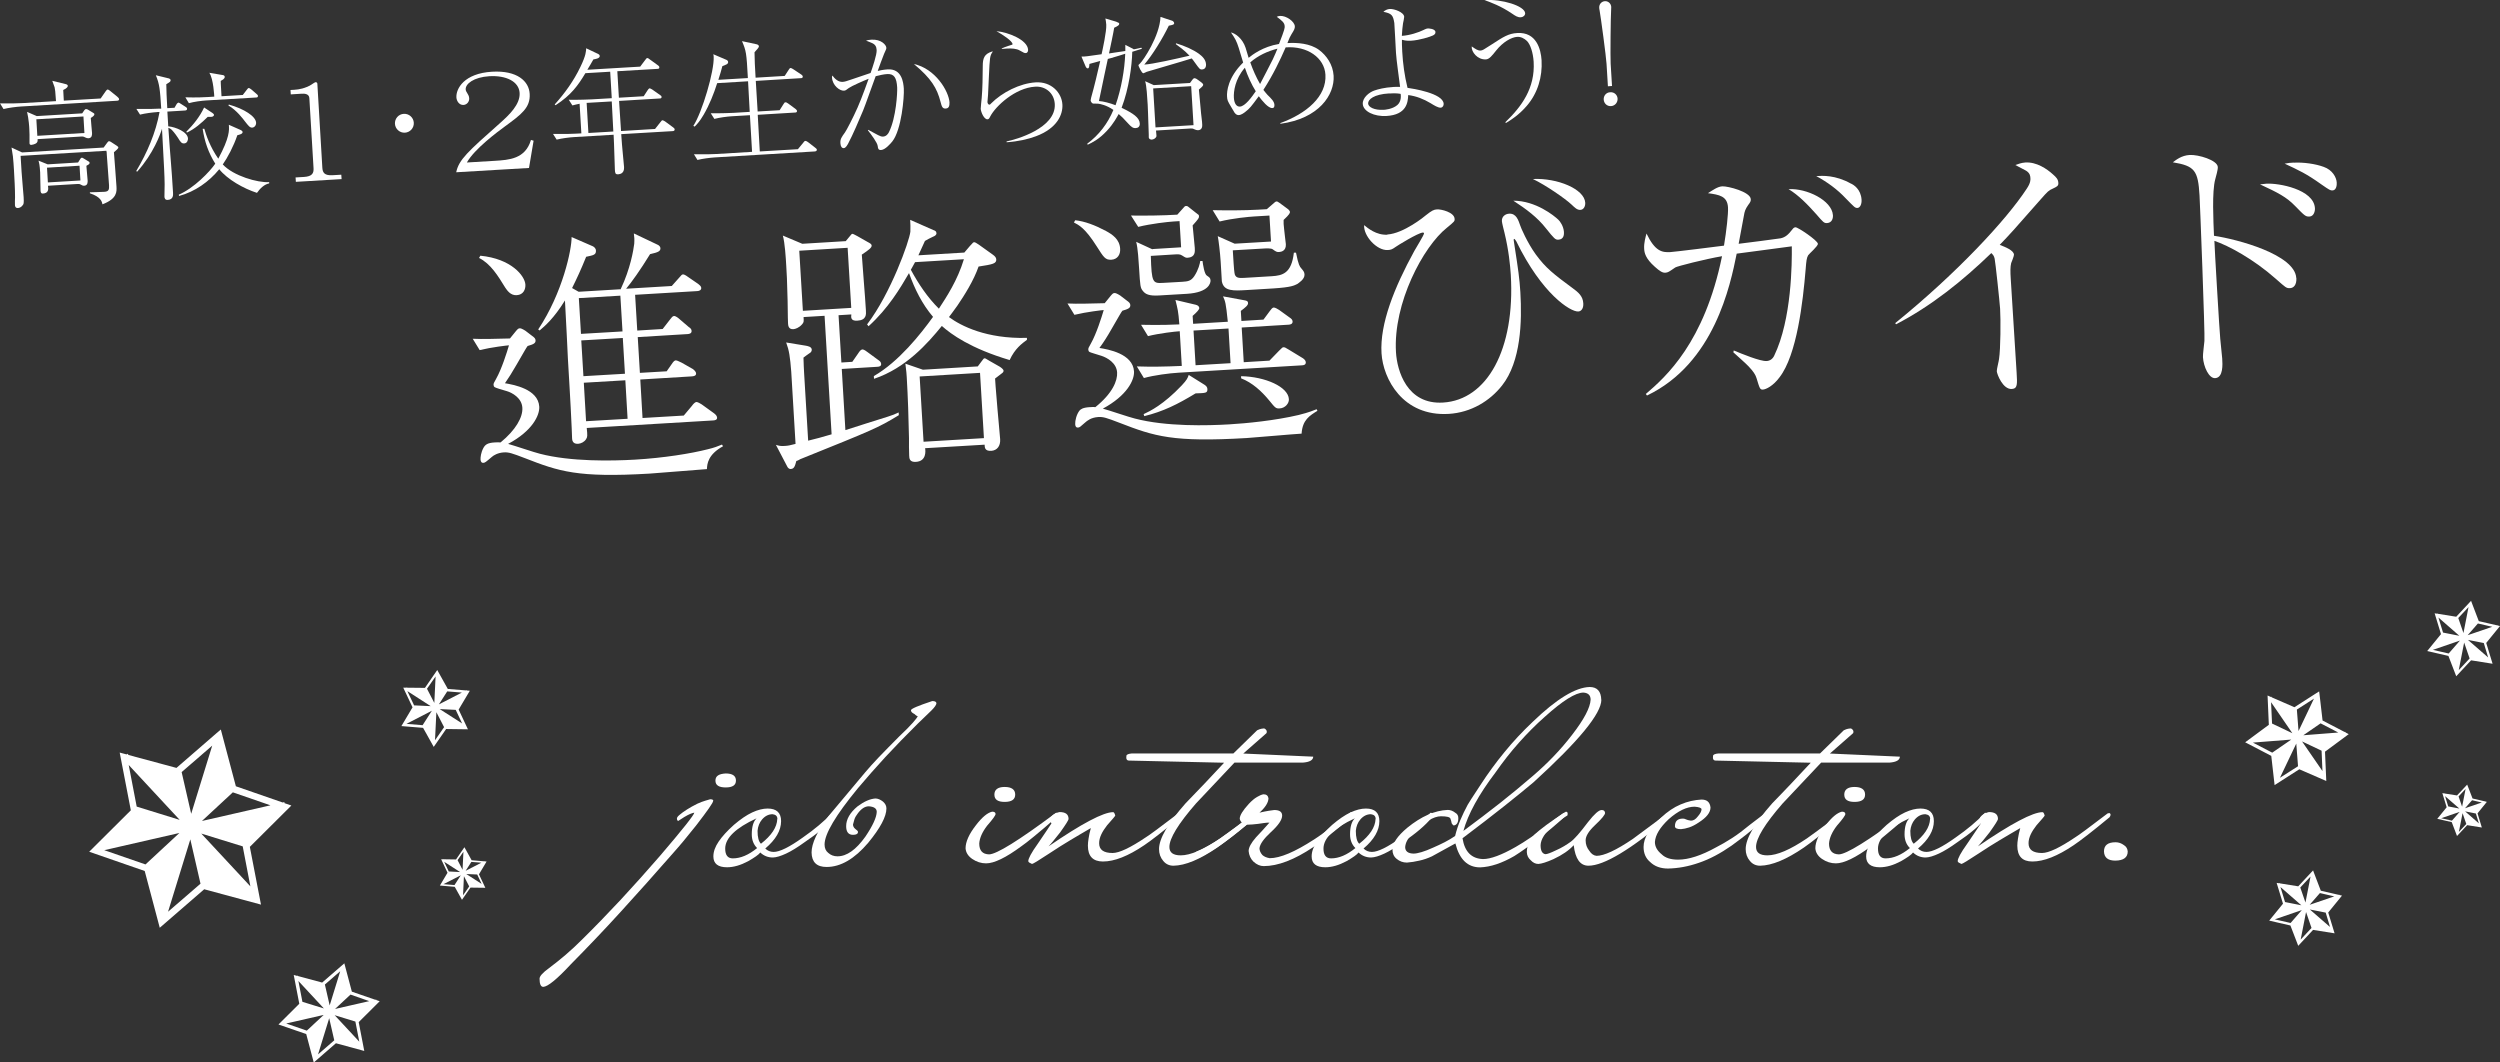 <?xml version="1.0" encoding="UTF-8"?>
<svg id="_レイヤー_2" data-name="レイヤー 2" xmlns="http://www.w3.org/2000/svg" viewBox="0 0 255.86 108.73">
  <rect x="0" y="0" width="255.86" height="108.73" fill="#333333" stroke="none"/>
  <defs>
    <style>
      .cls-1 {
        fill: #fff;
      }
    </style>
  </defs>
  <g id="_文字" data-name="文字">
    <g>
      <path class="cls-1" d="M49.79,88.17l-.19-.02v-.02s-.05.02-.05.02l-1.28-.11-.66-1.19h0s0,0,0,0l-.08-.14-.09.13h0s0,0,0,0l-.77,1.12-1.28-.02-.04-.02v.02s-.2,0-.2,0l.65,1.38-.78,1.31,1.52.13.74,1.33.87-1.25,1.52.02-.65-1.38.78-1.31ZM46.52,90.58l-1.13-.09,1.77-.91-.65,1.01ZM47.48,89.67l.54,1.05-.63.91.09-1.96ZM47.65,89.13l.59-.92,1.03.08-1.61.83ZM47.34,89.02l-.51-.99.6-.86-.09,1.85ZM45.46,88.2l1.63,1.05-1.16-.06-.47-.99ZM49.29,90.46l-1.57-1.01,1.12.05.45.96Z"/>
      <path class="cls-1" d="M48.05,70.69l-.27-.02-.02-.04-.06.03-1.87-.15-.97-1.74h0s0,0,0,0l-.11-.2-.13.19h0s0,0,0,0l-1.13,1.64-1.88-.02-.05-.03-.02.03h-.27s.95,2.01.95,2.01l-1.14,1.92,2.22.18,1.09,1.95,1.27-1.83,2.23.03-.95-2.02,1.14-1.92ZM43.25,74.22l-1.65-.14,2.6-1.34-.95,1.48ZM44.66,72.89l.79,1.53-.93,1.34.14-2.87ZM44.91,72.1l.86-1.34,1.5.12-2.37,1.22ZM44.45,71.94l-.75-1.45.88-1.26-.13,2.71ZM41.69,70.73l2.39,1.54-1.7-.08-.69-1.46ZM47.31,74.05l-2.31-1.48,1.64.08.66,1.4Z"/>
      <g>
        <path class="cls-1" d="M240.37,75.13l-.33-.17v-.05s-.09,0-.09,0l-2.25-1.17-.31-2.67h0s0,0,0,0l-.04-.31-.27.17h0s0,0,0,0l-2.26,1.45-2.32-1.01-.05-.07-.04.03-.34-.15.13,3-2.42,1.79,2.67,1.39.34,2.99,2.53-1.62,2.76,1.2-.13-3,2.42-1.79ZM232.55,77.03l-1.98-1.03,3.93-.31-1.95,1.34ZM235.01,76.1l.18,2.32-1.85,1.18,1.67-3.5ZM235.73,75.25l1.77-1.22,1.81.94-3.58.28ZM235.24,74.81l-.17-2.19,1.75-1.12-1.57,3.3ZM232.44,71.88l2.17,3.16-2.08-.99-.1-2.17ZM237.7,78.93l-2.1-3.05,2,.95.09,2.09Z"/>
        <path class="cls-1" d="M239.69,91.66l-.27-.06v-.04s-.07.02-.07.02l-1.83-.42-.71-1.86h0s0,0,0,0l-.08-.22-.16.17h0s0,0,0,0l-1.36,1.46-1.86-.3-.05-.04-.03.03-.27-.04.65,2.13-1.41,1.73,2.17.5.8,2.08,1.52-1.63,2.2.35-.65-2.13,1.41-1.73ZM234.42,94.46l-1.61-.37,2.77-.95-1.15,1.32ZM236.01,93.34l.56,1.63-1.11,1.19.55-2.82ZM236.38,92.6l1.05-1.2,1.47.34-2.52.86ZM235.95,92.37l-.53-1.54,1.05-1.12-.52,2.66ZM233.39,90.78l2.14,1.87-1.67-.33-.47-1.54ZM238.47,94.88l-2.07-1.8,1.62.32.45,1.49Z"/>
        <g>
          <path class="cls-1" d="M29.82,82.44l-.7-.24-.02-.11-.17.04-4.79-1.66-1.38-5.2h0s0,0,0,0l-.16-.61-.48.41h0s0,0,0,0l-4.06,3.52-4.9-1.32-.12-.13-.08.07-.71-.19,1.14,5.91-4.26,4.24,5.68,1.97,1.54,5.81,4.55-3.94,5.81,1.57-1.14-5.91,4.26-4.24ZM14.89,88.47l-4.22-1.46,7.69-1.76-3.47,3.22ZM19.48,85.91l1.04,4.53-3.32,2.87,2.28-7.41ZM20.67,84.02l3.16-2.93,3.85,1.33-7,1.6ZM19.57,83.3l-.98-4.28,3.13-2.71-2.16,7ZM13.17,78.29l5.22,5.62-4.4-1.36-.82-4.27ZM25.64,90.73l-5.04-5.42,4.24,1.31.79,4.12Z"/>
          <path class="cls-1" d="M38.86,102.47l-.35-.12v-.05s-.1.02-.1.02l-2.4-.83-.69-2.6h0s0,0,0,0l-.08-.3-.24.21h0s0,0,0,0l-2.03,1.76-2.45-.66-.06-.06-.04.04-.36-.1.57,2.95-2.13,2.12,2.84.98.77,2.91,2.27-1.97,2.9.79-.57-2.95,2.13-2.12ZM31.4,105.48l-2.11-.73,3.84-.88-1.73,1.61ZM33.69,104.2l.52,2.27-1.66,1.44,1.14-3.7ZM34.29,103.26l1.58-1.47,1.92.67-3.5.8ZM33.74,102.9l-.49-2.14,1.57-1.36-1.08,3.5ZM30.54,100.4l2.61,2.81-2.2-.68-.41-2.13ZM36.77,106.61l-2.52-2.71,2.12.65.4,2.06Z"/>
          <path class="cls-1" d="M254.53,82.07l-.18-.04v-.03s-.05.01-.05.01l-1.25-.29-.49-1.27h0s0,0,0,0l-.06-.15-.11.12h0s0,0,0,0l-.93.99-1.27-.2-.03-.03-.02.02-.18-.03.44,1.45-.96,1.18,1.48.34.54,1.42,1.04-1.11,1.5.24-.44-1.45.96-1.18ZM250.94,83.99l-1.1-.25,1.89-.65-.79.9ZM252.03,83.22l.38,1.11-.76.81.38-1.92ZM252.28,82.72l.72-.82,1,.23-1.72.59ZM251.98,82.56l-.36-1.05.72-.77-.36,1.82ZM250.24,81.48l1.46,1.27-1.14-.22-.32-1.05ZM253.7,84.27l-1.41-1.23,1.1.22.31,1.01Z"/>
          <path class="cls-1" d="M255.86,64.07l-.27-.06v-.04s-.07.02-.07.02l-1.83-.42-.71-1.86h0s0,0,0,0l-.08-.22-.16.17h0s0,0,0,0l-1.36,1.46-1.86-.3-.05-.04-.03.03-.27-.04.65,2.13-1.41,1.73,2.17.5.8,2.08,1.52-1.63,2.2.35-.65-2.13,1.41-1.73ZM250.6,66.88l-1.61-.37,2.77-.95-1.15,1.32ZM252.19,65.76l.56,1.63-1.11,1.19.55-2.82ZM252.55,65.01l1.05-1.2,1.47.34-2.52.86ZM252.12,64.79l-.53-1.54,1.05-1.12-.52,2.66ZM249.56,63.2l2.14,1.87-1.67-.33-.47-1.54ZM254.65,67.29l-2.07-1.8,1.62.32.45,1.49Z"/>
          <g>
            <path class="cls-1" d="M74,45.67c-1.55.85-1.63,1.81-1.65,2.34-.92.06-5.02.41-5.86.46-7.38.44-9.3-.23-12.74-1.57-1.38-.53-1.69-.63-2.2-.6-.61.04-1.05.31-1.21.46-.64.54-.69.6-.89.61-.22.01-.27-.24-.27-.35-.01-.22.04-.7.29-1.17.18-.32.39-.53,1.17-.57.22-.01.39-.02.59,0,1.55-1.27,2.29-2.58,2.23-3.55-.06-1.01-1.05-1.54-1.59-1.7-.43-.11-1.17-.35-1.23-.4-.09-.05-.12-.13-.13-.24,0-.14.02-.2.27-.63.56-.99,1.1-2.7,1.31-3.42-.17.01-1.76.19-3,.49l-.71-1.16c1.12.05,2.1.01,3.81-.03l.6-.74c.18-.21.26-.3.4-.3.22-.01.55.25.58.25l.68.52c.26.18.35.29.36.46.02.31-.23.41-.81.58-.18.24-.26.41-1.12,1.89-.43.76-.84,1.4-1.2,1.92.85.15,3.4.58,3.51,2.4.05.87-.69,2.48-3.19,3.81.54.14,2.77.9,3.26,1.01,3.16.82,7.36.74,9.74.6,2.91-.17,5.71-.62,7.43-1.06.64-.15,1.05-.31,1.46-.48l.12.19ZM49.16,26.17c3.19.31,4.56,2.08,4.61,2.95.03.48-.19,1.05-.89,1.09-.64.04-.98-.5-1.17-.77-.75-1.22-1.49-2.44-2.68-3.04l.13-.23ZM63.53,29.58c1-2.11,1.3-4,1.38-4.63.03-.42.01-.73-.04-1.06l2.42,1.15c.17.07.29.21.3.35.02.31-.2.43-1.06.62-1,1.63-1.88,2.86-2.45,3.54l4.67-.28.74-.83c.26-.3.29-.35.43-.36.14,0,.49.25.52.28l1.02.7c.12.11.29.21.31.4.01.25-.23.32-.4.33l-6.37.38.22,3.66,2.6-.16.73-.94c.18-.24.29-.38.43-.39.17-.01.46.22.52.28l.98.84c.2.13.29.23.3.4.02.25-.21.32-.4.33l-5.11.31.22,3.66,2.74-.16.49-.7c.21-.32.31-.41.45-.42.14,0,.49.2.6.24l1.16.66c.09.08.29.23.31.43.01.25-.21.29-.43.31l-5.28.32.23,3.94,4.22-.25.84-1c.1-.15.31-.38.45-.39.14,0,.43.17.55.25l1.26.91c.12.1.29.23.31.43.02.25-.23.29-.4.3l-12.94.77c.08.81.08.92-.07,1.15-.18.29-.53.45-.81.47-.59.04-.61-.41-.62-.55-.01-.17-.03-.92-.04-1.06-.06-1.4-.14-2.82-.22-4.22-.17-2.77-.18-3.07-.29-5.4l-.18-3.44c-1.15,1.86-2.06,2.62-2.59,3.07l-.15-.1c2.52-3.77,3.44-8.23,3.42-9.46l2.16.94c.12.05.32.21.33.43.03.45-.25.49-1,.65-.56,1.38-.94,2.19-1.44,3.2l.67.38,4.33-.26ZM59.24,30.51l.22,3.66,4.25-.25-.22-3.66-4.25.25ZM59.49,34.84l.22,3.66,4.25-.25-.22-3.66-4.25.25ZM64,38.92l-4.25.25.23,3.94,4.25-.25-.23-3.94Z"/>
            <path class="cls-1" d="M86.54,24.7l.34-.41c.26-.3.26-.35.37-.36.06,0,.37.17.52.25l1.02.58c.29.15.41.23.42.37.01.22-.28.44-1.01.93.1,1.59.33,4.1.42,5.7.03.42.06,1.01-.89,1.06-.67.04-.64-.35-.6-.64l-1.31.08.29,4.84,1.12-.07.59-.85c.15-.23.28-.41.45-.42.14,0,.43.2.52.28l1.09.8c.15.1.29.21.3.4.02.25-.21.29-.4.3l-3.63.22.37,6.26c.69-.24,3.74-1.18,4.35-1.38.52-.17.71-.24,1.1-.43l.02.28c-2.14,1.31-2.66,1.51-10.08,4.5-.03.03-.35.19-.41.19-.14.51-.21.8-.57.82-.2.01-.32-.15-.38-.29l-1.14-2.18c.31.09.46.14.9.11.36-.02.53-.06,1.11-.21l-.44-7.38c-.12-1.54-.22-2.2-.52-3l2.01.33c.2.04.6.1.61.41,0,.17-.09.29-.26.38-.32.22-.35.25-.59.43.02.73.04,1.12.07,1.65l.41,6.85c.64-.15,1.57-.4,2.4-.65l-.72-12.13-2.15.13c.03.48.03.53-.15.74-.31.36-.7.49-.9.5-.5.03-.53-.39-.54-.61-.03-.45-.03-2.44-.06-2.86-.02-1.32-.08-2.32-.12-2.99-.05-.89-.14-2.35-.35-3.12l1.99.84,4.44-.27ZM81.8,25.66l.37,6.15,4.95-.3-.37-6.15-4.95.3ZM99.32,25.12c.26-.3.29-.33.4-.33.08,0,.23.1.46.25l1.41,1.01c.26.18.35.32.37.48.03.45-.33.52-1.81.75-.48,1.4-1.45,2.95-2.17,4-.41.59-.65.88-.86,1.17,1.23.91,3.84,2.24,7.98,2.13v.2c-.5.37-1.23.89-1.77,2.07-4-1.19-5.99-2.64-6.94-3.49-1.44,1.77-3.67,4.31-6.94,5.41l-.02-.28c2.55-1.47,4.77-4.27,6.06-6.06-1.12-1.31-1.88-2.86-2.46-4.48-.92,1.57-2.09,3.57-4.14,5.44l-.15-.19c2.42-3.17,4.32-8.5,4.43-9.49.02-.2,0-1.04-.02-1.21l2.36,1.04c.2.07.31.12.33.32.01.22-.23.32-.34.36q-.55.26-.84.44c-.4.87-.5,1.1-.67,1.47l4.7-.28.63-.74ZM94.42,37.84l5.65-.34.42-.56c.18-.24.18-.26.29-.27.08,0,.12.05.52.28l1.02.58c.2.13.38.29.39.4.01.17-.15.26-.23.32-.24.18-.48.37-.64.49.02.39.04.67.25,3.18.03.45.24,2.54.27,3.04.04.67-.3,1.14-.91,1.18-.67.04-.67-.35-.68-.63l-6.09.36c.05.31.14,1.34-.95,1.4-.64.04-.67-.35-.68-.63-.03-.5-.02-1.29-.02-1.79-.04-2.07-.11-4.17-.23-6.24-.02-.36-.03-.48-.14-1.39l1.8.62ZM93.65,26.83c-.08.12-.35.67-.43.78.76,1.41,1.71,2.84,2.87,3.98.8-1.23,1.9-2.89,2.56-5.06l-5,.3ZM100.3,38.16l-6.18.37.4,6.68,6.18-.37-.4-6.68Z"/>
            <path class="cls-1" d="M134.84,42.04c-.81.5-1.54.93-1.63,2.34-.89.05-4.83.4-5.61.45-7.55.45-9.44-.17-13-1.55-1.38-.53-1.69-.63-2.2-.6-.75.05-1.13.38-1.34.56-.51.45-.56.51-.75.52-.17.01-.26-.12-.27-.35-.02-.36.14-1.02.45-1.4.11-.12.32-.3,1.02-.34.22-.01.42-.03.59,0,1.77-1.42,2.28-2.72,2.23-3.55-.06-.98-1.02-1.51-1.59-1.7-.43-.14-1.17-.35-1.23-.4-.09-.05-.12-.13-.13-.24,0-.14.02-.2.27-.63.56-.99,1.1-2.7,1.31-3.42-.17.01-1.76.19-3,.49l-.71-1.16c1.12.05,2.1.01,3.81-.03l.6-.74c.18-.21.26-.3.4-.3.22-.01.55.25.58.25l.68.52c.26.18.35.29.36.46.02.31-.23.41-.81.58-.18.24-.26.41-1.12,1.89-.43.76-.84,1.4-1.23,1.92.88.14,3.43.58,3.54,2.4.05.89-.72,2.48-3.19,3.81.54.14,2.77.9,3.26,1.01,3.22.85,7.5.73,9.68.6,1.73-.1,4.69-.39,7.1-.96.39-.11.94-.22,1.84-.59l.09.19ZM110.04,22.54c.99.11,2.02.5,3.15,1.1.64.35,1.4.84,1.45,1.82.04.59-.27,1.08-.89,1.12-.64.04-.8-.26-1.51-1.37-1.18-1.87-1.84-2.19-2.33-2.44l.13-.23ZM117.95,25.49l2.93-.18-.16-2.68-.64.04c-.59.04-2.26.22-3.59.55l-.74-1.16c1.52.02,3.25,0,4.74-.09l.53-.59c.21-.24.23-.29.37-.3.14,0,.23.07.35.18l.82.65c.09.05.15.1.15.22.01.17-.04.26-.65.94.02.34.2,1.95.22,2.31.02.36.06.95-.73,1-.17.01-.23-.01-.55-.22-.23-.15-.37-.15-.96-.11l-2.26.14c.08,2.8.2,2.82,1.29,2.76l1.93-.11c.59-.04.89-.08,1.23-.58.44-.67.57-1.3.61-1.55h.23c.05.38.19,1.35.45,1.5.26.18.35.23.37.48.02.25-.15,1.24-2.41,1.38l-2.88.17c-1.01.06-1.38-.14-1.63-.46-.27-.32-.28-.52-.39-2.3-.05-.75-.12-2.07-.3-2.73l1.67.77ZM125.66,32.94c-.2-1.98-.26-2.09-.49-2.61l2.18.4c.2.04.37.06.38.29.01.22-.26.44-.74.8l.06,1.03,2.26-.14.65-.88c.13-.18.26-.35.4-.36.14,0,.43.17.55.25l1.08.78c.15.1.29.21.3.4.01.25-.21.32-.4.33l-4.81.29.21,3.55,2.63-.16.98-1.01c.32-.33.37-.36.46-.36.14,0,.17.02.55.25l1.43.87c.12.08.29.23.3.4.02.28-.21.32-.4.33l-12.58.75c-1.01.06-2.54.26-3.59.55l-.72-1.19c1.46.05,2.78.03,4.6-.05l-.21-3.55c-.5.03-2.09.21-3.25.5l-.71-1.16c1.99.05,3.56-.02,3.92-.04-.11-1.42-.18-1.59-.4-2.5l2.08.49c.17.05.34.12.36.34q.01.2-.68.8l.05.81,3.55-.21ZM117.05,42.38c.63-.29,2.02-.96,3.89-2.93.55-.59.6-.74.72-1.08l1.6,1c.15.1.29.21.31.43.02.42-.14.43-1.21.46-1.84,1.12-3.31,1.85-5.25,2.33l-.07-.22ZM122.15,33.83l.21,3.55,3.58-.21-.21-3.55-3.58.21ZM126.36,24.94l3.72-.22-.16-2.66-1.51.09c-.56.03-2.26.19-3.59.52l-.71-1.16c1.46.03,3.2.03,4.65-.05l.89-.05.59-.51c.24-.21.29-.27.4-.28.08,0,.11,0,.32.15l.88.65s.18.16.18.27c0,.11-.04.25-.65.82-.01.25,0,.53.05.92.01.22.16,1.31.18,1.56.04.7-.49.79-.68.8-.25.02-.34-.04-.66-.27-.15-.13-.68-.1-1.01-.08l-3.08.18c.04.75.13,2.12.17,2.29.06.56.46.56.99.53l2.82-.17c1.12-.07,2.03-.29,2.27-2.41h.22c.24,1.26.4,1.45.52,1.58.27.32.33.4.35.65.03.5-.62.88-.73.97-.33.16-.6.34-2.47.46l-2.63.16c-1.45.09-2.43.15-2.63-.88l-.12-2.01c-.06-.95-.22-2.26-.3-2.62l1.73.77ZM127.03,38.5c2.47.05,4.81,1.09,4.88,2.35.03.42-.37.92-.95.95-.39.02-.45-.06-1.06-.81-.79-.96-1.74-1.83-2.88-2.27v-.23Z"/>
            <path class="cls-1" d="M141.98,24c1.68-.1,3.87-1.89,3.95-1.97.62-.49.81-.58,1.14-.6.42-.03,1.76.29,1.8.96.02.25-.01.28-.79.92-2.41,1.91-5.51,7.71-5.21,12.74.11,1.87,1.11,5.38,4.82,5.15,4.5-.27,7.39-5.43,6.93-13.09-.06-.92-.21-2.51-.65-4.31-.03-.11-.26-1.02-.26-1.16-.03-.48.35-.75.74-.77.73-.04.94.65,1.14,1.22.04.17.72,1.75,1.58,2.94,1.04,1.42,1.83,2.02,3.83,3.5.53.39,1,.78,1.04,1.51.04.59-.26.83-.51.84-.81.05-3.73-1.8-6.35-7.19-.09-.16-.18-.24-.21-.24-.06,0-.05.09-.05.14,0,0,.09.56.09.61.36,2.31.51,3.34.59,4.71.18,2.99.06,7.09-1.87,9.54-1.25,1.59-3.17,2.77-5.46,2.91-4.7.28-6.72-3.58-6.88-6.21-.18-3.02,1.31-6.73,3.36-10.47.15-.29,1-1.63.99-1.8,0-.06-.06-.08-.12-.08-.5.03-2.64,1.36-2.77,1.46-.38.27-.49.31-.82.33-1.12.07-2.5-1.45-2.42-2.55.35.29,1.24,1.05,2.39.98ZM159.48,22.48c.18.16.54.67.58,1.26.01.22.02.76-.57.79-.31.02-.43-.11-1.27-1.16-.88-1.13-2.03-1.98-3.34-2.83,2.3,0,4.19,1.55,4.6,1.94ZM162.24,20.75c.02.36-.16.71-.49.73-.34.02-.57-.22-.93-.56-.62-.58-2.58-1.95-3.94-2.6,2.52-.12,5.28,1.03,5.36,2.43Z"/>
            <path class="cls-1" d="M177.42,35.86c.81.34,2.73,1.13,3.38,1.09.36-.02.63-.23.78-.55,1.8-3.73,1.82-9.51,1.8-11.19-.36.05-.61.09-3,.4l-2.64.35c-.65,3.21-2.28,11.22-9.18,14.52l-.12-.16c2.05-1.75,6-5.27,7.8-14.1-1.75.3-4.6,1.03-4.78,1.15-.67.46-.75.52-1.03.54-.28.02-.57-.16-1.07-.61-.95-.84-1.07-1.42-1.09-1.84-.04-.59.15-1.22.24-1.56.87,1.83,1.6,1.95,2.44,1.9.48-.03,4.73-.56,5.49-.66.25-1.5.45-3.28.41-3.92-.07-1.15-.89-1.29-2.05-1.45.49-.31,1-.68,1.47-.7.56-.03,2.87.56,2.91,1.31.01.17-.01.28-.27.61-.28.41-.36.61-.44,1.12-.11.54-.36,1.9-.53,2.84.58-.06,4.04-.52,4.29-.56.5-.11.79-.38,1.18-.88.13-.18.21-.24.35-.25.25-.01,2.27,1.35,2.29,1.69.01.25-.89,1.01-1,1.18-.15.26-.19.6-.25,1.39-.28,3.38-.9,8.81-2.68,11.1-.65.88-1.38,1.23-1.69,1.25s-.34-.12-.66-1.17c-.11-.36-.32-.68-.8-1.19-.21-.24-1.34-1.24-1.57-1.45l.04-.2ZM187.59,22.04c.02.34-.12.76-.6.79-.31.02-.4-.09-1.09-.89-.9-1.01-1.83-1.97-2.85-2.58,1.84-.11,4.44,1.14,4.54,2.67ZM189.44,18.79c.26.12,1.01.56,1.08,1.65.03.5-.18.82-.4.84-.28.02-.34-.09-1.21-.97-.87-.93-1.9-1.68-3.03-2.29.64-.04,1.96-.12,3.55.77Z"/>
            <path class="cls-1" d="M193.99,33.05c6.31-5.12,11.35-10.55,13.43-13.73.41-.61.39-.92.38-1.09-.01-.2-.03-.5-.44-.76-.17-.1-.96-.5-1.1-.58.28-.1.6-.23,1.02-.26,1.15-.07,2.2.65,2.82,1.21.36.32.54.5.56.89.02.31-.17.38-.56.57-.44.19-.52.28-1.28,1.14-2.81,3.2-3.13,3.55-4.16,4.62.57.22,1.44.56,1.46,1.01,0,.14-.24.74-.29.86-.09.37-.09.87-.04,1.63.16,2.66.44,6.93.6,9.59.07,1.17.1,1.62-.49,1.66-.92.06-1.52-1.51-1.54-1.82-.01-.2.22-1.08.23-1.25.16-1.02.18-4.02.11-5.14-.04-.64-.49-4.88-.56-5.13-.07-.28-.13-.36-.34-.57-2.94,2.84-6.13,5.41-9.75,7.29l-.09-.13Z"/>
            <path class="cls-1" d="M235.02,28.44c.04.75-.3,1.03-.64,1.05-.39.02-.45-.06-1.46-.95-2.28-2.02-4.86-3.41-6.29-3.89,0,.45.54,9.56.6,10.03.02.36.19,1.73.2,2.01.04.59.12,1.96-.72,2.01-.64.04-1.19-1.16-1.25-2.14-.02-.28.12-1.3.15-1.66.07-.65-.46-14.31-.5-14.89-.15-2.57-.49-3.03-2.73-3.4.32-.24.88-.7,1.72-.75.89-.05,2.84.53,2.88,1.23.02.28-.19.97-.26,1.25-.35,1.25-.19,4.36-.13,5.79,2.41.36,8.28,1.92,8.42,4.32ZM231.95,18.8c1.26-.08,4.86.58,4.97,2.51.02.31-.12.82-.54.85-.42.03-.51-.08-1.5-1.09-.87-.9-1.74-1.35-3.58-2.2.06,0,.47-.06.64-.07ZM234.74,16.65c.98-.06,2.25.12,3.08.43.89.31,1.3,1.07,1.33,1.6.02.28-.04.79-.43.81-.22.01-.31-.04-1.13-.61-1.55-1.11-2.33-1.46-3.77-2.13.39-.08.61-.09.92-.11Z"/>
          </g>
          <g>
            <path class="cls-1" d="M10.3,10.08l.5-.72c.05-.07.14-.19.21-.2.08,0,.23.11.26.14l.75.61c.12.11.16.16.17.23,0,.14-.1.16-.2.17l-9.84.59c-.49.03-1.27.13-1.79.26l-.36-.58c1.05.02,2.06-.01,2.33-.03l3.4-.2c-.06-.99-.1-1.21-.14-1.41-.04-.11-.2-.58-.24-.67l1.38.34c.13.03.2.09.21.18,0,.08-.07.24-.47.42l.06,1.09,3.76-.22ZM10.61,15.1l.35-.48c.08-.1.12-.16.2-.17.03,0,.09.02.17.06l.6.39c.16.1.18.14.18.2,0,.11-.26.32-.45.48.06.96.21,2.53.26,3.49.03.55.08,1.26-1.43,1.84-.06-.28-.17-.76-1.29-1.13v-.1c.23-.01,1.28-.03,1.49-.05.46-.03.49-.25.47-.67-.03-.5-.2-2.7-.23-3.14,0-.15-.01-.24-.04-.39l-8.78.52.1,1.65c.02.41.19,2.22.21,2.58.04.63-.01.72-.08.8-.13.2-.33.3-.5.31-.29.02-.31-.23-.31-.33-.01-.21,0-.55.01-.76,0-.93-.06-1.86-.11-2.79-.02-.29-.07-1.17-.11-1.42-.11-.71-.13-.79-.14-.89l1.08.5,8.35-.5ZM8.42,11.59l.21-.31c.07-.09.12-.12.18-.12.07,0,.17.05.19.06l.54.33c.06.04.12.06.12.15,0,.14-.22.28-.37.37,0,.14.13,1.47.13,1.54,0,.14.03.52-.37.54-.13,0-.18-.02-.34-.09-.03-.03-.19-.1-.34-.09l-4.52.27c0,.11.02.25-.08.36-.16.18-.55.23-.56.23-.18.01-.19-.13-.19-.18,0-.06,0-.32,0-.37.01-.3,0-.67-.02-1.09,0-.13-.06-1.03-.23-1.74l.99.43,4.67-.28ZM3.72,12.21l.1,1.69,4.82-.29-.1-1.69-4.82.29ZM7.99,16.63l.22-.35c.05-.07.08-.13.17-.14.03,0,.06,0,.17.07l.51.31c.06.02.1.06.11.15,0,.13-.1.17-.33.3.03.24.12,1.28.13,1.51,0,.14.03.5-.35.53-.14,0-.21-.03-.4-.14-.07-.04-.14-.05-.3-.04l-3.01.18c.05.32.09.77-.53.8-.21.01-.22-.2-.23-.29-.02-.27-.02-1.58-.04-1.88-.05-.78-.1-.93-.17-1.2l.94.38,3.1-.19ZM4.81,17.16l.09,1.51,3.33-.2-.09-1.51-3.33.2Z"/>
            <path class="cls-1" d="M16.11,11.47c-.49.03-1.26.13-1.78.26l-.37-.58c1.05.02,2.08-.01,2.33-.03h.21c-.12-1.97-.18-2.53-.55-3.42l1.35.33c.07.02.16.09.16.17,0,.15-.03.17-.44.42,0,.59.04,1.34.1,2.45l.74-.04.19-.33c.06-.12.16-.19.21-.2.06,0,.2.09.27.14l.47.3c.07.04.15.1.15.2,0,.14-.14.16-.2.17l-1.82.11.09,1.51c.77.07,1.98.57,2.02,1.25,0,.14-.06.48-.39.5-.27.02-.39-.17-.64-.58-.08-.12-.34-.51-.62-.8-.15-.15-.28-.18-.36-.22.23,3.4.31,3.77.48,6.65v.04c.01.17.04.66-.55.69-.27.02-.32-.19-.33-.32-.01-.2.03-1.08.02-1.26-.01-.94-.04-1.41-.27-5.7-.15.5-.86,2.52-2.54,4.39l-.1-.06c1.12-1.88,2-3.91,2.39-6.05h-.24ZM18.3,19.92c1.53-.65,3.17-2.34,3.73-3.17-.7-1.12-1.09-2.25-1.29-3.57h.17c.19.65.57,1.82,1.43,3.06,1.16-2.15,1.13-2.92,1.08-3.47l1.22.54s.19.09.19.2c.01.2-.31.27-.54.33-.38,1.13-1.01,2.31-1.49,2.99,1.08,1.17,3.58,1.89,4.75,1.81v.13c-.49.09-.93.51-1.25.97-1.37-.44-3.03-1.38-3.86-2.42-1.07,1.3-2.49,2.3-4.12,2.74l-.02-.14ZM24.84,9.73l.4-.52c.13-.16.14-.19.21-.2.08,0,.16.06.28.15l.52.45c.09.08.15.12.15.22,0,.13-.1.15-.2.15l-5.08.3c-.49.03-1.27.13-1.79.28l-.36-.6c1.05.04,2.06-.01,2.33-.03l.63-.04s-.08-1.83-.51-2.44l1.3.22c.14.02.27.04.28.19.01.2-.22.31-.41.42.01.24,0,.29.04.87l.04.7,2.17-.13ZM21.76,11.58c.06.04.13.1.14.17,0,.17-.2.21-.3.21-.13,0-.24,0-.34,0-.64.63-1.32,1.23-2.13,1.61l-.06-.09c.73-.73,1.38-1.54,1.82-2.48l.88.58ZM23.42,10.7c1.58.44,2.75,1.21,2.79,1.85.02.29-.19.5-.39.51-.25.02-.4-.19-.77-.66-.15-.2-.85-1.14-1.67-1.6l.04-.11Z"/>
            <path class="cls-1" d="M30.1,9.19c.52-.03,1.13-.15,1.74-.51.08-.05.38-.26.45-.27.13,0,.19.07.19.17l.51,8.59c.03.48.2.82,1.07.76l.87-.05.03.45-4.68.28-.03-.45.85-.05c.85-.05,1.02-.38.99-.89l-.43-7.19c-.03-.43-.5-.46-.78-.44l-1.12.07-.03-.45.38-.02Z"/>
            <path class="cls-1" d="M42.35,12.56c.03.55-.39.99-.91,1.02-.53.03-.99-.38-1.02-.91-.03-.52.36-.99.91-1.02.53-.03.99.38,1.02.91Z"/>
            <path class="cls-1" d="M46.69,17.63c.27-1.29,1.19-2.11,4.46-5.01.97-.86,2.1-1.94,2.03-3.11-.07-1.17-1.38-1.81-3.1-1.71-1.61.1-2.45.79-2.42,1.34,0,.15.09.28.13.34.12.2.22.35.23.58.02.35-.24.66-.58.68-.45.03-.71-.41-.73-.77-.05-.89.78-2.46,3.65-2.63,2.57-.15,3.78.97,3.85,2.27.08,1.41-.84,2.09-2.55,3.34-.71.52-3.09,2.28-3.88,3.68l2.84-.17c1.48-.09,3.15-.19,3.72-2.14l.27.08-.47,2.79-7.45.44Z"/>
            <path class="cls-1" d="M59.31,10.62c-.25.04-.43.1-.73.17l-.37-.58c1.05.02,2.08-.03,2.33-.04l2.07-.12-.16-2.71-2.54.15c-.75,1.25-1.44,2.23-3.05,3.28l-.09-.08c1.05-1.16,1.95-2.43,2.62-3.82.6-1.23.59-1.65.6-1.93l1.24.59c.13.06.15.16.15.2.02.27-.54.33-.65.35-.19.33-.34.61-.62,1.06l5.41-.32.51-.68c.13-.16.14-.19.21-.2.07,0,.22.09.26.14l.83.6c.07.05.15.1.15.22,0,.13-.1.15-.2.15l-4.1.24.16,2.71,2.54-.15.41-.63s.12-.18.19-.18c.08,0,.24.11.27.12l.81.57c.07.04.15.1.15.2,0,.13-.1.15-.2.15l-4.15.25.03.49c.07,1.16.08,1.29.17,2.59l3.48-.21.56-.71c.13-.16.14-.18.2-.18.08,0,.25.11.27.12l.84.62c.07.05.13.1.14.2,0,.13-.1.16-.2.17l-5.27.31c.08,1.06.08,1.17.12,1.54.02.28.15,1.58.17,1.83.01.22-.01.7-.6.74-.31.02-.32-.15-.34-.47,0-.04-.09-2.6-.09-2.7-.01-.2-.02-.27-.04-.88l-4.04.24c-.5.03-1.27.13-1.79.26l-.37-.58c1.05.02,2.08-.01,2.34-.03l.56-.03-.18-3.03ZM60.23,13.61l2.54-.15c-.03-.7-.12-2.48-.16-3.08l-2.57.15.18,3.08Z"/>
            <path class="cls-1" d="M76.54,7.99c-.14-2.62-.18-2.78-.6-3.78l1.49.32c.09.02.23.08.24.2,0,.08-.06.17-.11.23-.05.07-.3.33-.34.39.02,1.09.03,1.16.11,2.6l2.98-.18.41-.63c.06-.1.12-.18.19-.18.08,0,.22.09.27.12l.83.55c.07.05.15.12.15.22,0,.13-.12.15-.2.15l-4.61.28.19,3.13,2.25-.13.4-.63c.1-.17.13-.18.2-.18.06,0,.11,0,.27.12l.76.56c.07.07.15.12.15.22,0,.13-.12.15-.22.15l-3.8.23c.07,1.34.08,1.58.21,3.75l3.9-.23.56-.68c.12-.15.13-.16.2-.17.08,0,.19.06.27.12l.76.59c.07.07.15.1.15.2,0,.13-.12.16-.21.17l-10.22.61c-.49.03-1.27.13-1.79.26l-.36-.58c1.05.02,2.06-.01,2.33-.03l3.62-.22-.22-3.75-1.86.11c-.49.03-1.25.13-1.78.27l-.37-.58c1.05.02,2.08-.03,2.33-.04l1.66-.1c-.06-.94-.07-1.16-.17-3.13l-3.16.19c-.34,1.07-.79,2.21-1.39,3.24-.41.71-.76,1.06-.92,1.21l-.13-.08c.9-1.37,2.16-5.63,2.08-7.07,0-.06,0-.11-.04-.26l1.38.59c.07.04.13.1.14.2.01.18-.15.25-.21.27-.05.03-.33.15-.38.16-.13.46-.23.87-.41,1.4l3.03-.18Z"/>
            <path class="cls-1" d="M88.87,13.29c.29.15.73.41,1,.54.22.11.35.16.51.15.35-.02.54-.33.6-.46.74-1.48.87-4.06.84-4.58-.06-.98-.31-1.4-1.02-1.36-.36.02-.83.13-1.18.22-.22.56-1.08,3.03-1.29,3.52-.49,1.15-1.01,2.4-1.55,3.42-.03.04-.21.41-.42.42-.2.01-.33-.16-.35-.5-.03-.43.12-.62.47-1.11.14-.19.82-1.48,1.29-2.55.46-1.04,1.03-2.67,1.13-2.94-.51.2-1.74.74-2.03.95-.28.21-.33.26-.5.27-.43.03-1.17-.53-1.22-1.34,0-.08,0-.13.04-.21.23.32.6.68,1.05.65.2-.01.42-.08.88-.24,1.13-.39,1.17-.39,1.98-.67.2-.57.65-1.88.62-2.35-.02-.36-.15-.58-.51-.73-.09-.04-.5-.21-.58-.23.15-.05.3-.09.56-.1.99-.06,1.51.54,1.52.82,0,.13,0,.14-.23.63-.12.26-.56,1.51-.65,1.75.14-.04.58-.13,1.01-.16,1.45-.09,1.62,1.32,1.66,1.98.05.84-.23,4.21-1.18,5.4-.17.21-.71.84-1.13.87-.31.02-.33-.15-.36-.4-.04-.35-.64-1.15-1.01-1.62l.04-.04ZM97.17,10.5c0,.15.04.59-.38.61-.35.02-.41-.23-.53-.68-.36-1.4-.94-2.39-2.73-3.88,2.18.47,3.57,2.75,3.65,3.95Z"/>
            <path class="cls-1" d="M103.03,14.47c.92-.18,5.07-1.34,4.92-3.83-.07-1.15-.99-1.84-2.01-1.77-2.04.12-4.05,2-4.59,3.04-.1.2-.15.29-.28.3-.36.02-.67-.72-.7-1.07,0-.13.08-.93.1-1.1.08-.82.11-2.42.11-3.29,0-.79.15-1.24.99-1.49l.03.03c-.3.41-.3.61-.39,2.48-.02.6-.06,1.38-.09,1.94,0,.07-.06.66-.06.72,0,.11.07.29.21.28.04,0,.08-.02.15-.11,1.14-1.15,2.96-2.07,4.57-2.17,1.61-.1,2.67,1.06,2.74,2.26.06,1.01-.51,2.44-2.72,3.26-.78.29-1.79.53-2.99.61v-.1ZM102.52,4.96c.15-.07.4-.18.73-.28.32-.09.39-.12.38-.16-.02-.32-.95-.94-1.65-1.33,1.2.1,3.18.89,3.24,1.9,0,.14-.04.32-.23.34-.15,0-.17,0-.62-.26-.33-.2-.84-.23-1.34-.2-.17.01-.35.03-.49.04l-.02-.04Z"/>
            <path class="cls-1" d="M114.29,2.25c.1.04.26.08.26.18,0,.14-.13.23-.52.41-.05.38-.44,2.22-.53,2.63.25-.03,1.33-.21,1.67-.25,0-.15.01-.25,0-.63l.78.4s.04.03.09.06c.32-.06.47-.1.77-.17l.06.11c-.11.03-.66.21-.99.31-.03,1.42-.34,3.77-1.09,5.73,1.18.57,1.83,1,1.86,1.61.02.32-.18.46-.42.47-.27.02-.46-.13-.76-.46-.53-.59-.69-.73-.98-.98-.17.29-.5.96-1.19,1.7-.84.91-1.54,1.23-1.98,1.44l-.05-.1c1.2-.89,2.11-2.08,2.68-3.46-.69-.49-1.37-.62-1.57-.64-.07,0-.42,0-.49-.01-.17-.02-.27-.25-.27-.33,0-.04.02-.13.05-.27.35-1.24.64-2.49.93-3.76-.37.11-.97.27-1.1.3-.02.17-.01.45-.17.46-.14,0-.21-.16-.27-.31l-.38-.9c.44,0,.5-.02,2.06-.24.1-.45.52-2.35.48-3.03-.02-.29-.06-.47-.09-.63l1.14.34ZM113.92,5.89c-.07.02-.36.09-.54.14-.2.95-.53,2.46-.72,3.41-.02.11-.17.84-.19.9.45.03,1.11.2,1.7.43.59-1.69.93-3.65.99-5.27-.19.07-1.06.33-1.24.38ZM120.36,4.43c.9.27,1.74.64,2.35,1.08.35.26.69.59.72,1.07.02.41-.22.52-.4.53-.24.01-.28-.07-.73-.69-.11-.15-.21-.3-.33-.44-.72.24-4.59,1.35-4.61,1.37-.07.03-.29.14-.34.15-.18.01-.51-.77-.51-.81,0-.04.02-.07.16-.19.33-.3,2.02-2.81,2.1-4.77l1.19.39c.09.02.21.16.21.25,0,.14-.09.17-.55.26-.64,1.32-1.67,3-2.51,3.98.8-.03,3.3-.6,4.63-.91-.53-.57-1.17-1.01-1.4-1.18l.02-.09ZM121.79,8.49l.25-.34c.12-.15.16-.15.2-.15.08,0,.17.05.23.08l.47.34c.1.08.19.16.2.25,0,.07-.05.13-.11.2-.05.05-.29.26-.33.3.23,2.5.25,2.82.32,3.28l.02.31c.03.48-.26.56-.43.57-.13,0-.25-.04-.38-.1-.17-.09-.24-.08-.37-.08l-3.55.21c.03.19.04.52.05.56-.03.2-.26.35-.48.37-.15,0-.3-.08-.31-.22,0-.04,0-.24,0-.28-.08-2.28-.08-2.53-.11-3.07-.05-.81-.11-1.92-.26-2.41l.88.4,3.73-.22ZM118.02,9.05l.24,3.99,3.89-.23-.24-3.99-3.89.23Z"/>
            <path class="cls-1" d="M131.05,12.59c2.65-.96,4.74-2.72,4.6-4.95-.1-1.72-1.85-2.96-4.07-2.79-.59,1.35-1.27,2.78-2.28,4.35.11.15.3.37.42.51.39.38.69.67.71,1.02.01.2-.05.33-.21.33-.42.03-1.04-.74-1.39-1.21-.83,1.12-.9,1.22-1.38,1.6-.08.06-.39.32-.67.33-.1,0-.25-.01-.42-.23-.02-.03-.33-.57-.38-.64-.33-.56-.38-.65-.4-1.04-.03-.49.08-1.93,1.65-3.47-.07-.21-.38-1.24-.45-1.49-.23-.72-.37-.97-.8-1.59.46.09,1.19.63,1.5,1.57.05.14.26.87.31,1.03.36-.3,1.46-1.15,3.11-1.42.6-1.54.59-1.63.58-1.83-.02-.35-.29-.57-.81-.95.11-.05.19-.08.33-.09.64-.04,1.49.57,1.52,1.06.01.22-.06.37-.34.81-.14.23-.22.39-.42.91,1.03-.06,2.32.03,3.24.7.76.57,1.42,1.49,1.49,2.65.11,1.93-1.49,4.38-5.45,4.91v-.1ZM127.4,6.94c-1,1.15-1.16,2.43-1.12,3.07.04.62.29.92.62.9.53-.03,1.21-.97,1.62-1.57-.42-.66-.86-1.63-1.11-2.4ZM127.96,6.39c.27.77.6,1.51,1,2.21.2-.39,1.12-2.14,1.3-2.52.21-.43.37-.84.48-1.1-1.02.26-1.99.71-2.78,1.4Z"/>
            <path class="cls-1" d="M145.72,3.05c.22-.1.29-.13.41-.14.07,0,.76.02.78.37.01.2-.12.27-.26.35-.26.13-1.37.49-2.27.54-.08,0-.47.03-.9-.1-.01.27,0,.62.03,1.22.07,1.23.23,2.43.54,3.7.48.07,3.64.54,3.7,1.63.01.18-.09.38-.3.4-.27.02-.7-.25-1.04-.46-.7-.42-1.47-.73-2.29-.83-.03.75-.16,2.02-2.23,2.14-1.24.07-2.37-.46-2.42-1.23-.04-.63.65-1.19,1.17-1.37.4-.14,1.02-.31,1.98-.37.27-.02.43-.01.67-.01-.1-.82-.38-2.77-.42-3.47-.03-.49-.15-2.91-.17-3.06-.13-.81-.27-.98-1.12-1.15.17-.16.41-.28.66-.29.42-.03,1.44.32,1.47.8,0,.08-.09.58-.12.67-.06.38-.09.78-.12,1.28.81-.05,1.71-.35,2.24-.61ZM142.18,9.56c-1.58.09-2.18.62-2.16,1.04.02.36.63.69,1.57.64.12,0,.92-.06,1.42-.49.43-.38.36-.96.34-1.14-.18-.03-.44-.09-1.17-.04Z"/>
            <path class="cls-1" d="M154.07,12.5c1.65-1.59,3.05-3.47,2.89-6.18-.06-.95-.34-1.78-.69-2.13-.27-.26-.63-.44-.99-.42-.62.04-1.48.55-2.15,1.39-.43.54-.71.9-1.05.92-.87.05-1.51-.77-1.46-1.33.41.28.62.44.92.42.18-.01.28-.07,1.11-.61,1.23-.8,1.73-1.13,2.64-1.18,1.94-.12,2.41,1.65,2.48,2.78.1,1.71-.4,3.39-1.52,4.68-.79.92-1.61,1.44-2.13,1.75l-.06-.09ZM156.09,1.35c.01.22-.19.4-.44.42-.32.02-.57-.15-.89-.37-1.16-.79-2.2-1.16-2.83-1.39,1.77-.13,4.12.6,4.16,1.34Z"/>
            <path class="cls-1" d="M164.42,6.54c-.04-.73-.58-4.74-.71-5.47-.02-.1-.04-.18-.04-.28-.02-.38.26-.65.58-.67.34-.02.63.24.65.59,0,.1,0,.21-.01.28-.05.75-.09,4.76-.05,5.52l.14,2.29-.42.03-.14-2.29ZM164.13,10.18c-.02-.35.22-.72.67-.74.45-.03.74.32.75.66.02.36-.24.73-.67.76-.42.03-.73-.29-.75-.67Z"/>
          </g>
        </g>
        <g>
          <path class="cls-1" d="M72.98,81.99c0,.16-.58,1-1.75,2.51-.49.61-.92,1.14-1.29,1.59-.38.45-.71.84-1,1.16-1.85,2.12-3.65,4.13-5.39,6.04-1.74,1.91-3.46,3.71-5.15,5.42-1.4,1.51-2.34,2.27-2.8,2.29-.25,0-.38-.28-.38-.84,0-.25.32-.61.97-1.08.58-.43,1.14-.89,1.7-1.36.56-.48,1.12-1,1.7-1.58,1.31-1.29,2.62-2.65,3.94-4.06,1.31-1.41,2.65-2.91,4.02-4.49,2.32-2.71,3.49-4.19,3.51-4.42-.11.02-.25.06-.42.13-.17.07-.37.18-.61.32l-.62.4c-.07-.02-.12-.09-.13-.22,0-.05.01-.11.04-.16s.09-.13.2-.22c.23-.2.5-.39.8-.58s.64-.38,1.04-.58c.32-.14.59-.25.81-.31.22-.06.39-.11.51-.15.22,0,.32.05.32.16ZM75.32,79.89c0,.47-.35.7-1.05.7s-1.05-.23-1.05-.7.35-.69,1.05-.73c.7,0,1.05.24,1.05.73Z"/>
          <path class="cls-1" d="M85.41,83.34c0,.05,0,.1-.01.15,0,.05-.04.1-.09.18-.65.79-1.64,1.64-2.97,2.53-.72.52-1.35.91-1.89,1.16-.54.25-.99.39-1.35.4-.5,0-.93-.17-1.29-.51-.16.22-.58.51-1.24.89-.77.41-1.49.62-2.16.62-.93,0-1.4-.37-1.4-1.11,0-.49.18-.99.54-1.52.36-.53.88-1.1,1.56-1.71.67-.57,1.29-1,1.87-1.27.58-.27,1.11-.4,1.58-.4.92,0,1.38.43,1.38,1.29,0,.95-.54,1.89-1.62,2.8.23.23.52.35.86.35.61,0,1.61-.49,2.99-1.48.59-.41,1.14-.83,1.63-1.24.49-.41.94-.83,1.33-1.24.02-.05.07-.06.16-.03.07,0,.11.04.11.13ZM77.48,86.79c-.36-.36-.54-.83-.54-1.4,0-.77.16-1.32.49-1.64-2.14.99-3.21,2.02-3.21,3.1,0,.67.26,1,.78,1,.79,0,1.62-.35,2.48-1.05ZM79.56,83.82c0-.29-.16-.45-.49-.49-.41,0-.77.18-1.08.54-.27.32-.42.71-.46,1.16,0,.67.12,1.11.35,1.32,1.08-.84,1.64-1.69,1.67-2.53Z"/>
          <path class="cls-1" d="M95.84,71.96c0,.16-.17.41-.51.75l-1.4,1.35c-1.2,1.19-2.31,2.33-3.32,3.42-1.01,1.1-1.94,2.16-2.8,3.18-2.28,2.77-3.42,4.69-3.42,5.77,0,.38.13.67.38.86.25.23.57.35.94.35.95,0,1.9-.67,2.86-2.02.75-1.11,1.14-1.96,1.16-2.53,0-.34-.27-.53-.81-.57-.38,0-.75.23-1.11.7-.18.23-.3.44-.36.62-.06.18-.11.36-.15.54,0,.18.08.33.24.46.18.13.27.22.27.3,0,.2-.17.3-.51.3-.47,0-.7-.3-.7-.89,0-.7.39-1.38,1.16-2.02.67-.5,1.28-.77,1.83-.81.25,0,.51.11.78.32.23.2.35.43.35.7,0,.83-.62,2-1.86,3.51-1.4,1.65-2.82,2.48-4.26,2.48-1.01,0-1.52-.49-1.54-1.48,0-.93.58-2.17,1.73-3.72l3.77-4.5c.36-.43.83-.95,1.4-1.55.58-.6,1.27-1.31,2.08-2.12.63-.59,1.09-1.06,1.39-1.4.3-.34.46-.56.5-.65l-.11-.05c-.07-.04-.15-.1-.24-.19-.23-.11-.35-.23-.35-.38s.73-.46,2.18-.94c.27,0,.41.07.43.22Z"/>
          <path class="cls-1" d="M108.3,83.34c0,.11-.05.2-.13.27-.97.85-1.75,1.51-2.35,2s-1.02.82-1.29,1c-1.58,1.17-2.79,1.75-3.61,1.75-.5,0-.98-.15-1.43-.46-.41-.29-.64-.65-.67-1.08,0-.66.35-1.45,1.05-2.35.63-.83,1.19-1.29,1.67-1.4.23,0,.35.08.35.24,0,.14-.29.54-.86,1.19-.5.65-.77,1.26-.81,1.83,0,.72.33,1.09,1,1.11.75,0,3.02-1.4,6.79-4.21.04-.04.09-.05.16-.05.05,0,.1.05.13.16ZM103.9,81.32c0,.5-.36.75-1.08.75s-1.05-.25-1.05-.75.35-.78,1.05-.78,1.08.26,1.08.78Z"/>
          <path class="cls-1" d="M120.89,83.34c0,.11-.04.21-.11.3-1.74,1.44-2.97,2.39-3.67,2.86-1.64,1.11-3.05,1.67-4.23,1.67-1.02,0-1.54-.54-1.54-1.62,0-.2.02-.44.07-.74.04-.3.12-.65.23-1.06-.68.4-1.38.8-2.09,1.23-.71.42-1.44.89-2.2,1.39-1.06.7-1.64,1.05-1.73,1.05-.02,0-.09-.04-.22-.11-.11-.05-.16-.12-.16-.19,0-.13.08-.33.23-.62.15-.29.41-.68.77-1.19.38-.56.68-1,.9-1.33.22-.33.38-.57.47-.71-.07-.11-.11-.26-.11-.46,0-.14.12-.3.35-.46.25-.14.45-.22.59-.24.61,0,.92.23.92.7,0,.13-.29.58-.86,1.38-.27.34-.5.63-.69.86-.19.23-.35.42-.5.57,3.41-2.34,5.62-3.5,6.61-3.5.09,0,.16.12.22.35,0,.04-.28.37-.84,1-.25.32-.45.63-.59.93-.14.3-.22.6-.22.9,0,.67.46,1,1.38,1,.68,0,1.82-.54,3.42-1.62.31-.18,1.4-.99,3.29-2.43.05-.02.12-.03.19-.03.05,0,.09.04.11.13Z"/>
          <path class="cls-1" d="M134.4,77.43c0,.36-.36.57-1.08.62h-6.98l-3.94,4.18c-1.82,2.09-2.72,3.57-2.72,4.45,0,.58.39.86,1.16.86.99,0,2.34-.58,4.04-1.73.57-.41,1.15-.83,1.71-1.25.57-.42,1.15-.87,1.74-1.33.02-.04.07-.05.16-.05.05,0,.09.06.11.19,0,.11-.04.21-.11.3-.94.75-1.72,1.39-2.36,1.9-.64.51-1.16.9-1.55,1.17-1.78,1.22-3.27,1.84-4.48,1.86-.43,0-.78-.16-1.05-.49-.29-.34-.43-.75-.43-1.21,0-1.08.91-2.64,2.72-4.69.66-.68,1.32-1.37,1.97-2.05.65-.68,1.3-1.38,1.97-2.1l-9.73-.22c-.23,0-.32-.16-.27-.49.02-.13.21-.21.57-.24h10.38l2.43-2.37c.07-.04.16-.07.26-.11.1-.04.24-.06.42-.08.09,0,.18.06.27.19.05.11.05.21,0,.3l-2.37,2.08,7.17.32Z"/>
          <path class="cls-1" d="M138.49,83.28c0,.05,0,.1-.01.15,0,.05-.04.09-.09.15-.93.77-1.74,1.42-2.4,1.95-.67.53-1.2.92-1.59,1.17-1.92,1.29-3.61,1.94-5.07,1.94-.36,0-.71-.15-1.05-.46-.29-.29-.45-.65-.49-1.08,0-.36.25-.83.75-1.4.23-.25.46-.5.69-.74.22-.24.45-.5.69-.77-.18,0-.36.01-.55.04-.19.03-.4.06-.63.09-.43.05-.77.08-1.02.08h-.11c-2,1.69-3.64,2.81-4.93,3.37-.31,0-.46-.04-.46-.13,0-.14.08-.31.24-.49.52-.2,1.16-.54,1.93-1.02.76-.49,1.67-1.13,2.71-1.94-.13-.13-.2-.26-.22-.4,0-.34.31-.84.92-1.51.3-.32.58-.56.84-.71.25-.15.48-.25.67-.28.29,0,.46.13.51.4,0,.43-.31.93-.92,1.48.38-.09.69-.15.94-.19.25-.04.44-.06.57-.08.54,0,.81.19.81.57,0,.43-.39,1-1.16,1.7-.72.67-1.11,1.21-1.16,1.64,0,.23.1.47.3.7.18.16.43.27.75.32,1.06,0,2.57-.64,4.53-1.91.23-.14.66-.44,1.28-.89.62-.45,1.44-1.08,2.47-1.89h.16c.07,0,.11.04.11.13Z"/>
          <path class="cls-1" d="M146.64,83.34c0,.05,0,.1-.01.15,0,.05-.04.1-.09.18-.65.79-1.64,1.64-2.97,2.53-.72.52-1.35.91-1.89,1.16-.54.25-.99.39-1.35.4-.5,0-.93-.17-1.29-.51-.16.22-.58.51-1.24.89-.77.41-1.49.62-2.16.62-.93,0-1.4-.37-1.4-1.11,0-.49.18-.99.54-1.52.36-.53.88-1.1,1.56-1.71.67-.57,1.29-1,1.87-1.27.58-.27,1.11-.4,1.58-.4.92,0,1.38.43,1.38,1.29,0,.95-.54,1.89-1.62,2.8.23.23.52.35.86.35.61,0,1.61-.49,2.99-1.48.59-.41,1.14-.83,1.63-1.24.49-.41.94-.83,1.33-1.24.02-.05.07-.06.16-.03.07,0,.11.04.11.13ZM138.71,86.79c-.36-.36-.54-.83-.54-1.4,0-.77.16-1.32.49-1.64-2.14.99-3.21,2.02-3.21,3.1,0,.67.26,1,.78,1,.79,0,1.62-.35,2.48-1.05ZM140.79,83.82c0-.29-.16-.45-.49-.49-.41,0-.77.18-1.08.54-.27.32-.42.71-.46,1.16,0,.67.12,1.11.35,1.32,1.08-.84,1.64-1.69,1.67-2.53Z"/>
          <path class="cls-1" d="M163.89,71.61c0,1.42-2.31,4.23-6.93,8.44-.81.68-1.81,1.5-3.01,2.45-1.2.95-2.62,2.05-4.27,3.29.22,1.38.92,2.09,2.1,2.13.77,0,1.89-.41,3.34-1.24.95-.54,2.07-1.3,3.34-2.29,1.02-.81,1.56-1.21,1.62-1.21.11,0,.16.07.16.22,0,.13-.74.79-2.21,2-.68.54-1.28.99-1.78,1.35-.5.36-.93.65-1.27.86-1.28.74-2.44,1.12-3.5,1.16-1.28,0-2.12-.82-2.53-2.45l-2.4,1.32c-.43.2-.86.35-1.29.44-.43.1-.85.17-1.27.2-.4,0-.75-.13-1.05-.38-.29-.23-.43-.55-.43-.94,0-.65.5-1.39,1.51-2.24,1.44-1.17,2.82-1.78,4.15-1.83.27,0,.53.1.78.3.2.11.3.29.3.54,0,.45-.15.7-.46.75-.05,0-.13-.07-.22-.22-.02-.09-.04-.17-.05-.24-.02-.07-.04-.15-.08-.24-.05-.16-.38-.24-.97-.24-.75,0-1.73.59-2.91,1.78-.25.25-.44.49-.55.71-.12.22-.18.44-.2.66,0,.43.29.66.86.67.2,0,.47-.05.81-.15.34-.1.75-.26,1.21-.47.41-.18.8-.36,1.17-.55.37-.19.72-.4,1.06-.63.14-.57.32-1.12.54-1.64.22-.52.47-1.04.75-1.56.04-.05.16-.25.36-.58.21-.33.52-.8.93-1.42.77-1.19,1.59-2.31,2.47-3.38.87-1.07,1.84-2.11,2.9-3.11,2.43-2.34,4.37-3.52,5.82-3.56.77,0,1.17.44,1.19,1.32ZM162.79,71.61c0-.45-.24-.69-.73-.73-.81,0-2.13.83-3.96,2.48-.92.81-1.79,1.69-2.63,2.63s-1.64,1.96-2.41,3.06c-1.73,2.28-2.82,4.28-3.29,5.99,1.31-.97,2.56-1.92,3.73-2.84,1.18-.93,2.3-1.86,3.38-2.79,1.53-1.31,2.87-2.71,4.02-4.21,1.22-1.58,1.85-2.78,1.89-3.59Z"/>
          <path class="cls-1" d="M170.95,83.34c0,.11-.04.21-.13.3-3.92,3.31-6.67,4.96-8.25,4.96-.85,0-1.35-.7-1.51-2.1-.47.52-1.16,1-2.08,1.43-.7.31-1.21.47-1.54.49-.29,0-.55-.13-.78-.38-.25-.22-.39-.49-.4-.84,0-.61.27-1.21.81-1.81.27-.25.67-.57,1.19-.96.52-.39,1.19-.84,2-1.36.16,0,.22.13.16.38-.23.14-.47.3-.7.47-.23.17-.48.35-.73.53-.86.75-1.3,1.44-1.32,2.05,0,.56.16.86.49.92.18,0,.53-.13,1.05-.38.32-.14.61-.29.86-.44.25-.15.48-.3.67-.44.38-.27.97-.94,1.78-2.02.65-.83,1.11-1.24,1.4-1.24.22,0,.33.1.35.3,0,.09-.08.23-.24.43-.16.2-.42.47-.78.81-.65.61-.97,1.13-.97,1.56s.13.77.38,1.08c.2.31.44.48.73.51.77,0,2.01-.57,3.72-1.73l3.56-2.64c.05-.02.11-.03.16-.03.07,0,.12.05.13.16Z"/>
          <path class="cls-1" d="M180.96,83.42c0,.09-.53.58-1.59,1.46-.49.41-.91.75-1.27,1.01-.36.26-.66.48-.89.66-1.13.79-2.24,1.38-3.33,1.75-1.09.38-2.14.57-3.17.59-.75,0-1.37-.22-1.83-.67-.45-.38-.67-.89-.67-1.54,0-.93.6-1.94,1.81-3.02.63-.59,1.29-1.04,1.98-1.33.69-.3,1.41-.46,2.14-.5.56,0,.86.27.92.81,0,.52-.41,1.03-1.21,1.54-.34.23-.67.4-.97.5-.31.1-.58.16-.84.18-.41,0-.62-.1-.62-.3,0-.52.27-.78.81-.78.04,0,.08,0,.12.01.04,0,.11.03.2.07.11.05.28.1.51.13.25,0,.48-.14.7-.43.25-.29.38-.53.38-.73,0-.14-.23-.23-.7-.27-.81,0-1.7.43-2.67,1.29-.88.83-1.35,1.6-1.4,2.32,0,.47.23.89.7,1.27.36.36.92.54,1.67.54,1.08,0,2.38-.42,3.91-1.27.5-.25,1.04-.57,1.62-.94s1.18-.83,1.81-1.35c1.06-.83,1.63-1.24,1.7-1.24.12,0,.19.08.19.24Z"/>
          <path class="cls-1" d="M194.44,77.43c0,.36-.36.57-1.08.62h-6.98l-3.94,4.18c-1.82,2.09-2.72,3.57-2.72,4.45,0,.58.39.86,1.16.86.99,0,2.34-.58,4.04-1.73.58-.41,1.15-.83,1.71-1.25.57-.42,1.15-.87,1.74-1.33.02-.04.07-.05.16-.05.05,0,.09.06.11.19,0,.11-.04.21-.11.3-.94.75-1.72,1.39-2.36,1.9-.64.51-1.16.9-1.55,1.17-1.78,1.22-3.27,1.84-4.48,1.86-.43,0-.78-.16-1.05-.49-.29-.34-.43-.75-.43-1.21,0-1.08.91-2.64,2.72-4.69.67-.68,1.32-1.37,1.97-2.05.65-.68,1.3-1.38,1.97-2.1l-9.73-.22c-.23,0-.32-.16-.27-.49.02-.13.21-.21.57-.24h10.38l2.43-2.37c.07-.04.16-.07.26-.11.1-.04.24-.06.42-.08.09,0,.18.06.27.19.05.11.05.21,0,.3l-2.37,2.08,7.17.32Z"/>
          <path class="cls-1" d="M195.27,83.34c0,.11-.05.2-.13.27-.97.85-1.75,1.51-2.35,2-.59.49-1.02.82-1.29,1-1.58,1.17-2.79,1.75-3.61,1.75-.5,0-.98-.15-1.43-.46-.41-.29-.64-.65-.67-1.08,0-.66.35-1.45,1.05-2.35.63-.83,1.19-1.29,1.67-1.4.23,0,.35.08.35.24,0,.14-.29.54-.86,1.19-.5.65-.77,1.26-.81,1.83,0,.72.33,1.09,1,1.11.75,0,3.02-1.4,6.79-4.21.04-.04.09-.05.16-.05.05,0,.1.05.13.16ZM190.88,81.32c0,.5-.36.75-1.08.75s-1.05-.25-1.05-.75.35-.78,1.05-.78,1.08.26,1.08.78Z"/>
          <path class="cls-1" d="M203.39,83.34c0,.05,0,.1-.01.15,0,.05-.04.1-.09.18-.65.79-1.64,1.64-2.97,2.53-.72.52-1.35.91-1.89,1.16-.54.25-.99.39-1.35.4-.5,0-.93-.17-1.29-.51-.16.22-.58.51-1.24.89-.77.41-1.49.62-2.16.62-.93,0-1.4-.37-1.4-1.11,0-.49.18-.99.54-1.52.36-.53.88-1.1,1.56-1.71.67-.57,1.29-1,1.87-1.27.58-.27,1.11-.4,1.58-.4.92,0,1.38.43,1.38,1.29,0,.95-.54,1.89-1.62,2.8.23.23.52.35.86.35.61,0,1.61-.49,2.99-1.48.59-.41,1.14-.83,1.63-1.24.49-.41.94-.83,1.33-1.24.02-.05.07-.06.16-.03.07,0,.11.04.11.13ZM195.46,86.79c-.36-.36-.54-.83-.54-1.4,0-.77.16-1.32.49-1.64-2.14.99-3.21,2.02-3.21,3.1,0,.67.26,1,.78,1,.79,0,1.62-.35,2.48-1.05ZM197.54,83.82c0-.29-.16-.45-.49-.49-.41,0-.77.18-1.08.54-.27.32-.42.71-.46,1.16,0,.67.12,1.11.35,1.32,1.08-.84,1.64-1.69,1.67-2.53Z"/>
          <path class="cls-1" d="M216.01,83.34c0,.11-.04.21-.11.3-1.74,1.44-2.97,2.39-3.67,2.86-1.64,1.11-3.05,1.67-4.23,1.67-1.03,0-1.54-.54-1.54-1.62,0-.2.02-.44.07-.74.04-.3.12-.65.23-1.06-.68.4-1.38.8-2.09,1.23-.71.42-1.44.89-2.2,1.39-1.06.7-1.64,1.05-1.73,1.05-.02,0-.09-.04-.22-.11-.11-.05-.16-.12-.16-.19,0-.13.08-.33.23-.62.15-.29.41-.68.77-1.19.38-.56.68-1,.9-1.33.22-.33.38-.57.47-.71-.07-.11-.11-.26-.11-.46,0-.14.12-.3.35-.46.25-.14.45-.22.59-.24.61,0,.92.23.92.7,0,.13-.29.58-.86,1.38-.27.34-.5.63-.69.86-.19.23-.36.42-.5.57,3.42-2.34,5.62-3.5,6.61-3.5.09,0,.16.12.22.35,0,.04-.28.37-.84,1-.25.32-.45.63-.59.93-.14.3-.22.6-.22.9,0,.67.46,1,1.38,1,.68,0,1.82-.54,3.42-1.62.31-.18,1.4-.99,3.29-2.43.05-.02.12-.03.19-.03.05,0,.09.04.11.13Z"/>
          <path class="cls-1" d="M217.76,87.14c0,.61-.42.93-1.27.94-.75,0-1.14-.31-1.16-.94,0-.63.39-.94,1.19-.94.31,0,.59.1.86.3.23.14.36.36.38.65Z"/>
        </g>
      </g>
    </g>
  </g>
</svg>